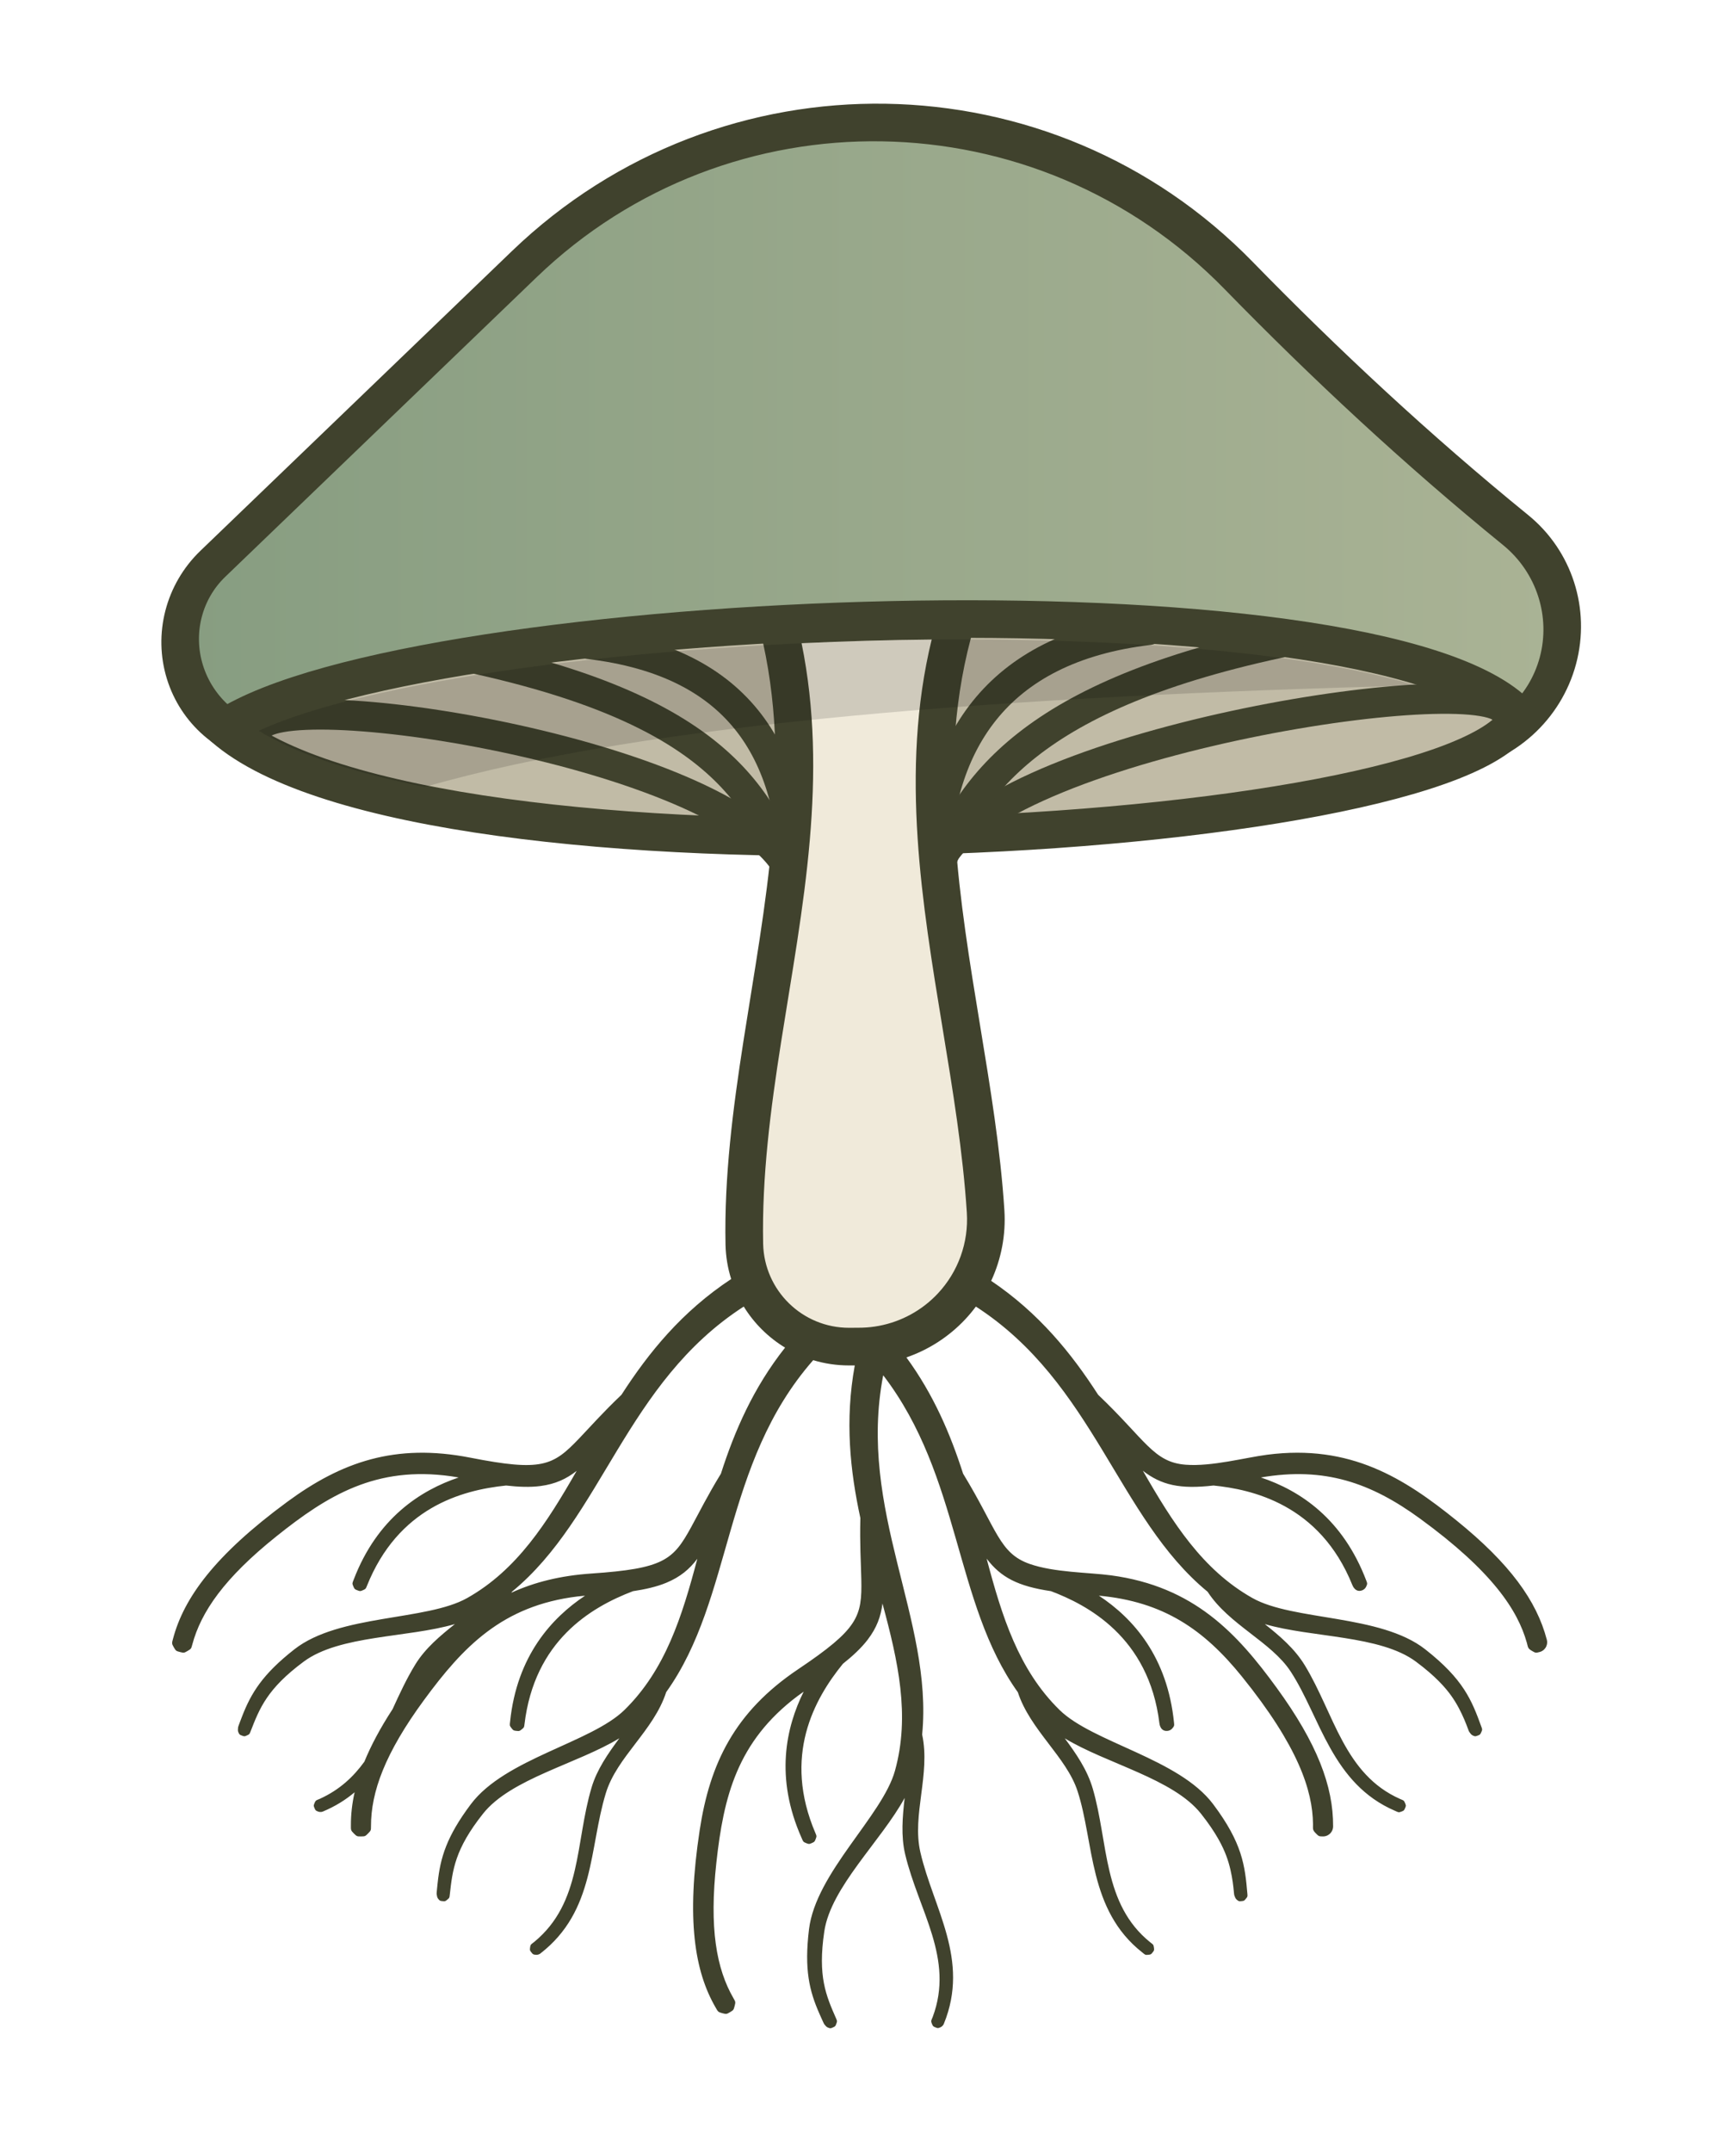 <?xml version="1.0" encoding="UTF-8" standalone="no"?>
<svg xmlns="http://www.w3.org/2000/svg" xmlns:xlink="http://www.w3.org/1999/xlink" xmlns:serif="http://www.serif.com/" width="100%" height="100%" viewBox="0 0 1922 2382" version="1.1" xml:space="preserve" style="fill-rule:evenodd;clip-rule:evenodd;stroke-linecap:round;stroke-linejoin:round;stroke-miterlimit:1.5;">
    <g transform="matrix(3.125,0,0,3.125,0,0)">
        <g transform="matrix(1,0,0,1,-203.051,-129.986)">
            <g transform="matrix(0.384,0.384,-0.418,0.418,557.738,-79.62)">
                <path d="M754.933,257.221C787.145,254.243 818.264,268.896 834.442,294.66C850.62,320.424 848.851,352.509 829.921,376.639C765.724,458.581 689.839,555.312 644.451,613.168C617.823,647.111 585.298,676.799 548.179,701.043C480.537,745.222 365.162,820.577 278.943,876.89C257.564,890.853 229.447,892.559 206.256,881.299C183.065,870.04 168.757,847.736 169.269,823.642C170.811,751.029 172.821,656.328 174.768,564.66C178.312,397.716 327.826,264.686 509.554,266.783C589.966,267.697 672.359,265.043 754.933,257.221Z" style="fill:url(#_Linear1);stroke:rgb(64,66,45);stroke-width:23.46px;"></path>
            </g>
            <g transform="matrix(0.384,0.384,-0.418,0.418,557.738,-79.62)">
                <path d="M841.808,335.099C873.518,416.083 421.972,877.733 249.754,887.934C280.808,756.359 708.175,330.931 841.808,335.099Z" style="fill:rgb(193,187,166);stroke:rgb(64,66,45);stroke-width:23.46px;"></path>
            </g>
            <g>
                <path d="M296.79,385.772C319.852,373.923 480.448,401.977 484.725,445.077" style="fill:none;stroke:rgb(64,66,45);stroke-width:10.67px;"></path>
                <path d="M365.332,361.95C457.352,380.926 473.094,412.149 484.725,445.077" style="fill:none;stroke:rgb(64,66,45);stroke-width:10.67px;"></path>
                <path d="M411.588,358.049C465.854,364.494 484.682,397.411 484.725,445.077" style="fill:none;stroke:rgb(64,66,45);stroke-width:10.67px;"></path>
            </g>
            <g transform="matrix(-1,0,0,1,1018.81,-3.797)">
                <path d="M284.649,383.858C307.712,372.009 480.448,401.977 484.725,445.077" style="fill:none;stroke:rgb(64,66,45);stroke-width:10.67px;"></path>
                <path d="M358.63,360.656C450.651,379.632 473.094,412.149 484.725,445.077" style="fill:none;stroke:rgb(64,66,45);stroke-width:10.67px;"></path>
                <path d="M408.698,356.886C462.965,363.33 484.682,397.411 484.725,445.077" style="fill:none;stroke:rgb(64,66,45);stroke-width:10.67px;"></path>
            </g>
            <g transform="matrix(1,0,0,1.362,1.13687e-13,-219.963)">
                <path d="M534.809,474.503C537.752,507.336 549.497,540.216 552.24,571.797C553.023,580.896 548.645,589.827 540.144,596.474C531.642,603.12 519.774,606.891 507.353,606.891C506.179,606.908 505.009,606.908 503.847,606.908C483.702,606.908 467.238,595.109 466.757,580.327C465.783,545.145 479.168,510.084 483.299,474.886C485.462,456.461 485.089,437.999 478.793,419.462C499.714,418.651 520.951,418.21 541.845,418.171C534.333,436.762 533.116,455.625 534.809,474.503Z" style="fill:rgb(240,234,218);"></path>
            </g>
            <g transform="matrix(1,0,0,1,217.429,86.296)">
                <path d="M124.718,648.987C127.157,643.661 129.639,638.252 132.784,633.144C136.292,627.447 141.526,623.065 146.782,618.875C130.06,623.771 105.952,622.731 93.222,632.175C80.27,641.784 77.617,648.634 74.353,657.003C74.01,657.882 73.977,657.915 73.118,658.307C72.268,658.695 72.219,658.705 71.344,658.376C70.469,658.047 70.439,658.007 70.055,657.156C69.81,656.612 69.929,655.963 69.982,655.37C70,655.163 71.256,651.921 71.371,651.623C74.583,643.327 78.61,636.684 89.906,627.825C105.836,615.331 136.706,617.807 151.168,609.638C168.837,599.659 179.395,582.979 189.926,564.621C186.255,567.476 182.429,569.276 177.133,569.983C173.409,570.48 169.166,570.295 164.927,569.809C148.901,571.451 126.629,577.783 115.582,605.44C115.198,606.404 115.168,606.447 114.22,606.868C113.269,607.29 113.215,607.293 112.244,606.919C111.274,606.545 111.237,606.505 110.816,605.555C110.307,604.407 110.469,604.345 110.917,603.172C119.307,581.204 134.78,571.447 148.107,566.96C147.152,566.79 146.268,566.643 145.47,566.531C118.856,562.78 101.691,573.266 83.467,587.865C65.212,602.49 56.839,614.464 53.723,626.222C53.357,627.604 53.312,627.661 52.082,628.388C50.851,629.114 50.776,629.128 49.39,628.774C48.002,628.42 47.945,628.368 47.217,627.135C46.373,625.706 46.521,625.599 46.947,623.993C50.749,609.679 61.644,594.507 87.415,575.566C106.529,561.517 125.615,554.714 152.294,559.952C177.563,564.913 181.504,562.852 190.739,553.204C194.96,548.794 199.002,544.141 205.786,537.684C215.431,522.714 227.202,508.201 244.666,496.673C243.458,492.838 242.764,488.773 242.663,484.556L242.662,484.532C241.683,436.366 255.076,388.357 259.228,340.168C261.328,315.793 261.008,291.365 254.895,266.842C254.413,264.91 254.82,262.865 256.003,261.265C257.187,259.664 259.024,258.677 261.012,258.572C282.044,257.461 303.394,256.857 324.399,256.804C326.505,256.799 328.491,257.79 329.753,259.476C331.015,261.163 331.406,263.347 330.807,265.366C323.525,289.924 322.391,314.844 324.032,339.781C326.976,384.518 338.721,429.32 341.464,472.351L341.464,472.355C342.012,481.024 340.362,489.595 336.782,497.321C353.701,508.73 365.21,522.976 374.676,537.665C391.477,553.656 394.285,561.57 405.707,562.443C414.917,563.147 426.725,559.917 434.588,558.897C464.069,555.074 483.17,567.26 501.605,582.153C520.486,597.408 530.047,610.623 533.643,624.431C534.015,625.857 533.371,626.947 533.26,627.135C533.149,627.323 532.506,628.412 531.086,628.774C529.7,629.128 529.625,629.114 528.395,628.388C526.827,627.462 527.039,627.211 526.547,625.456C523.338,614.014 514.365,600.214 488.706,581.517C471.335,568.86 454.911,563.084 432.34,566.954C446.22,571.591 461.37,581.549 469.712,603.575C470.081,604.548 470.083,604.601 469.66,605.555C469.225,606.537 468.38,606.862 468.233,606.919C465.859,607.832 464.861,605.354 464.742,605.061C453.181,576.364 428.981,571.155 415.536,569.806C403.699,571.169 397.122,569.682 390.527,564.581C401.068,582.957 411.634,599.656 429.308,609.638C443.77,617.807 474.641,615.331 490.571,627.825C504.115,638.448 507.036,645.826 510.491,655.361C510.812,656.247 510.809,656.294 510.421,657.156C510.038,658.007 510.008,658.047 509.133,658.376C508.257,658.705 508.209,658.695 507.359,658.307C506.817,658.06 506.479,657.493 506.127,657.013C505.809,656.577 503.899,649.988 499.722,644.189C497.776,641.489 494.337,637.429 487.254,632.175C474.55,622.75 450.399,623.746 433.735,618.89C439.018,623.093 444.304,627.549 447.952,633.57C458.35,650.73 461.86,672.107 481.736,680.853C482.815,681.328 482.994,681.22 483.437,682.314C483.78,683.162 483.786,683.209 483.428,684.052C483.071,684.894 483.033,684.924 482.186,685.266C481.069,685.718 481.019,685.512 479.914,685.04C457.451,675.439 453.42,651.864 442.939,635.762C436.021,625.133 421.107,619.187 413.467,607.438C381.527,581.202 373.27,533.519 331.365,506.428C330.195,508.001 328.931,509.514 327.575,510.959C321.77,517.141 314.599,521.733 306.746,524.44C316.419,537.666 322.356,551.669 326.828,565.601C338.918,585.395 339.581,593.766 350.389,597.565C359.102,600.629 371.344,600.565 379.203,601.615C408.669,605.553 423.966,622.267 437.918,641.425C452.208,661.046 458.022,676.286 457.922,690.553C457.912,692.027 457.008,692.913 456.852,693.066C456.696,693.219 455.793,694.105 454.328,694.087C452.897,694.07 452.829,694.037 451.828,693.017C450.553,691.717 450.823,691.529 450.802,689.707C450.664,677.825 445.569,662.172 425.623,637.471C412.12,620.75 397.75,610.92 374.947,608.816C387.154,616.888 399.211,630.427 401.567,653.861C401.672,654.897 401.66,654.949 401.005,655.761C400.33,656.597 399.43,656.692 399.273,656.709C396.744,656.977 396.421,654.325 396.382,654.011C392.642,623.299 370.614,612.005 357.977,607.222C346.191,605.475 340.223,602.336 335.173,595.702C340.598,616.18 346.482,635.044 360.971,649.261C372.826,660.894 403.285,666.492 415.439,682.684C425.772,696.451 426.684,704.333 427.554,714.437C427.634,715.377 427.619,715.422 427.022,716.153C426.431,716.876 426.392,716.907 425.461,716.998C424.53,717.089 424.486,717.067 423.765,716.473C423.306,716.094 423.126,715.459 422.911,714.904C422.716,714.401 422.577,707.541 420.043,700.859C418.862,697.747 416.59,692.936 411.109,686.027C401.278,673.636 377.691,668.347 362.853,659.343C366.868,664.771 370.82,670.443 372.785,677.203C378.387,696.469 376.245,718.026 393.181,731.618C394.1,732.356 394.301,732.299 394.445,733.47C394.558,734.378 394.55,734.425 393.987,735.146C393.424,735.868 393.38,735.887 392.472,735.998C391.277,736.145 391.282,735.933 390.337,735.191C371.124,720.103 373.332,696.288 367.376,678.023C363.444,665.965 350.578,656.362 346.239,643.036C323.572,611.375 326.133,566.768 298.527,530.76C289.297,578.609 316.307,617.267 312.328,658.011C315.339,672.049 308.66,686.531 311.694,699.676C316.288,719.58 329.312,737.692 320.012,760.451C319.658,761.319 318.91,761.637 318.782,761.691C317.94,762.048 317.892,762.054 317.044,761.711C316.196,761.368 316.166,761.33 315.809,760.489C315.299,759.284 315.611,759.24 316.07,758.012C323.789,737.377 311.064,720.408 306.316,700.444C304.768,693.936 305.37,687.137 306.124,680.456C297.761,695.743 279.979,712.055 277.656,727.734C275.292,743.687 278.26,750.407 281.87,758.633C282.249,759.496 282.249,759.544 281.918,760.428C281.592,761.303 281.565,761.345 280.713,761.731C279.861,762.117 279.812,762.11 278.938,761.779C278.382,761.568 278.007,761.026 277.624,760.569C277.491,760.409 276.086,757.229 275.957,756.937C272.362,748.8 270.512,741.255 272.235,727.003C274.665,706.904 298.244,686.826 302.694,670.824C308.132,651.274 303.803,632.014 298.268,611.586C297.691,616.201 296.258,620.179 293.014,624.424C290.732,627.408 287.601,630.278 284.26,632.932C274.089,645.424 262.818,665.651 274.563,693.018C274.972,693.972 274.982,694.024 274.609,694.991C274.235,695.962 274.199,696.002 273.248,696.425C272.298,696.847 272.244,696.844 271.274,696.47C270.102,696.018 270.172,695.86 269.66,694.714C260.059,673.247 264.101,655.407 270.351,642.811C269.556,643.365 268.828,643.887 268.183,644.372C246.712,660.538 241.989,680.09 239.427,703.3C236.86,726.549 239.406,740.938 245.517,751.455C246.235,752.691 246.244,752.763 245.888,754.147C245.531,755.53 245.488,755.593 244.258,756.323C243.026,757.054 242.948,757.058 241.562,756.701C239.955,756.287 239.984,756.107 239.15,754.67C231.716,741.86 228.692,723.428 233.521,691.811C237.103,668.362 245.788,650.056 268.357,634.895C289.733,620.535 291.062,616.29 290.77,602.938C290.637,596.835 290.204,590.687 290.436,581.324C286.821,564.612 284.889,546.812 288.456,527.273C287.775,527.278 287.095,527.278 286.417,527.278C282.007,527.278 277.745,526.625 273.726,525.409C241.363,562.301 245.563,609.544 221.644,642.982C217.232,656.644 204.206,665.847 200.262,678.747C194.288,698.281 196.511,720.479 177.078,735.539C176.337,736.114 175.531,736.015 175.392,735.998C174.485,735.887 174.441,735.868 173.877,735.146C173.314,734.425 173.307,734.378 173.419,733.47C173.58,732.172 173.872,732.29 174.884,731.456C191.886,717.445 189.35,696.387 195.22,676.724C197.134,670.313 201.055,664.726 205.048,659.318C190.162,668.375 166.607,673.611 156.755,686.027C146.731,698.661 145.942,705.965 144.955,714.894C144.851,715.831 144.828,715.872 144.099,716.473C143.379,717.067 143.334,717.089 142.404,716.998C141.473,716.907 141.434,716.876 140.843,716.153C140.466,715.692 140.413,715.034 140.31,714.447C140.274,714.242 140.648,710.786 140.682,710.468C141.637,701.624 143.808,694.165 152.426,682.684C164.58,666.492 195.039,660.894 206.894,649.261C221.378,635.049 227.259,616.205 232.679,595.747C229.873,599.455 226.643,602.183 221.71,604.237C218.242,605.681 214.096,606.6 209.875,607.228C194.821,612.961 174.946,624.843 171.434,654.416C171.312,655.446 171.294,655.497 170.488,656.148C169.678,656.801 169.627,656.818 168.592,656.709C167.558,656.599 167.513,656.569 166.86,655.761C166.071,654.784 166.211,654.682 166.34,653.433C168.759,630.041 181.179,616.613 192.891,608.829C191.925,608.912 191.033,608.999 190.233,609.097C163.555,612.362 149.689,626.933 135.864,645.752C122.017,664.603 117.028,678.337 117.061,690.501C117.065,691.93 117.037,691.997 116.037,693.017C115.036,694.037 114.967,694.07 113.537,694.087C112.104,694.104 112.035,694.069 111.013,693.066C109.828,691.904 109.943,691.763 109.939,690.102C109.931,686.407 110.336,682.546 111.258,678.445C108.106,681.103 104.43,683.416 100.038,685.26C99.173,685.623 98.42,685.319 98.291,685.266C97.443,684.924 97.405,684.894 97.048,684.052C96.691,683.209 96.696,683.162 97.039,682.314C97.531,681.101 97.782,681.291 98.975,680.748C105.929,677.58 110.832,672.985 114.719,667.605C117.042,661.92 120.306,655.762 124.718,648.987ZM166.789,607.773C174.905,604.046 184.16,601.722 195.121,600.976C220.814,599.229 224.087,596.217 230.51,584.508C233.446,579.156 236.146,573.615 241.028,565.623C245.893,550.462 252.495,535.214 263.763,520.965C257.805,517.354 252.774,512.361 249.119,506.423C207.145,533.546 199.144,580.999 167.041,607.39C166.958,607.519 166.874,607.646 166.789,607.773ZM297.012,513.26C304.936,511.768 312.253,507.799 317.854,501.833C325.095,494.12 328.824,483.755 328.158,473.197C325.415,430.175 313.67,385.383 310.727,340.656C309.175,317.065 310.035,293.494 315.702,270.191C300.388,270.341 284.939,270.781 269.615,271.494C274.37,294.835 274.512,318.094 272.512,341.313C268.401,389.029 255.026,436.553 255.993,484.248C256.392,500.763 269.896,513.945 286.417,513.945C287.536,513.945 288.662,513.945 289.792,513.923L289.924,513.921C290.342,513.921 290.759,513.914 291.175,513.901C293.146,513.837 295.097,513.621 297.012,513.26Z" style="fill:rgb(64,66,45);"></path>
            </g>
            <g transform="matrix(0.947,-0.097,0.12,1.165,-15.691,-21.122)">
                <path d="M710.271,397.221C559.041,387.885 425.708,384.587 339.595,397.221C314.425,390.911 293.724,383.632 280.24,375.195C296.111,370.785 319.365,367.805 347.08,365.996C428.792,360.66 548.455,366.127 636.201,380.304C665.32,385.009 690.889,390.656 710.271,397.221Z" style="fill-opacity:0.14;"></path>
            </g>
        </g>
    </g>
    <defs>
        <linearGradient id="_Linear1" x1="0" y1="0" x2="1" y2="0" gradientUnits="userSpaceOnUse" gradientTransform="matrix(637.799,-585.476,637.255,585.976,57.107,748.282)"><stop offset="0" style="stop-color:rgb(135,157,129);stop-opacity:1"></stop><stop offset="1" style="stop-color:rgb(170,179,149);stop-opacity:1"></stop></linearGradient>
    </defs>
</svg>

